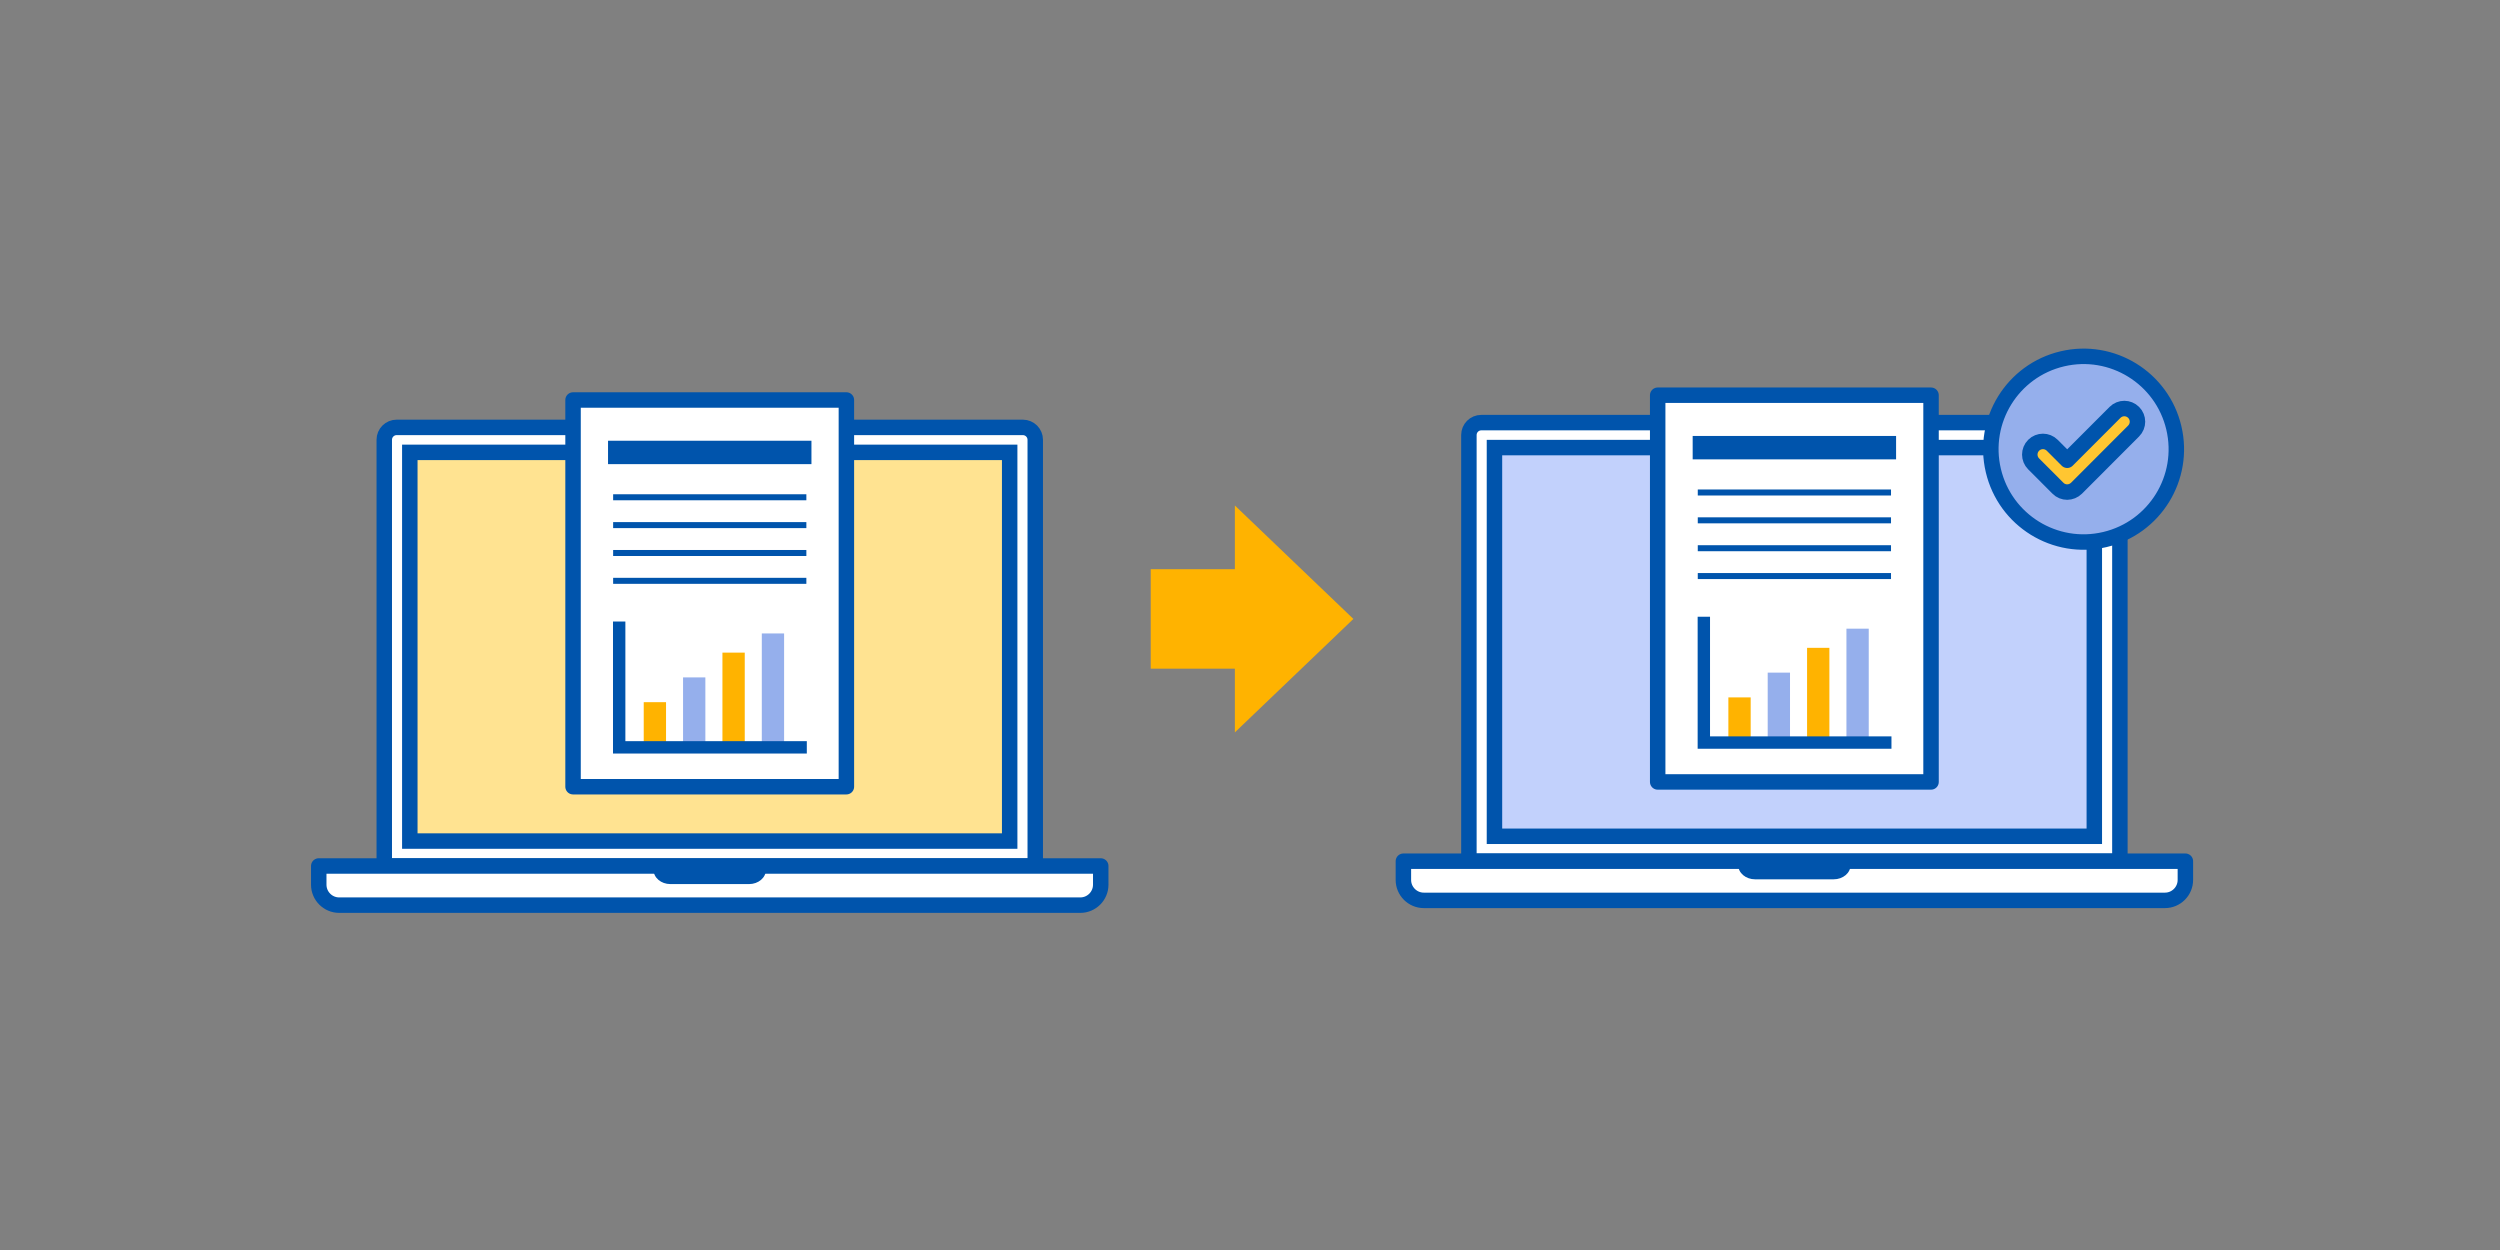 <svg fill="none" height="100" viewBox="0 0 200 100" width="200" xmlns="http://www.w3.org/2000/svg"><rect x="0" y="0" width="200" height="100" fill="#808080" stroke="none"/><path d="m80.774 36.189h-47.989v31.096h47.989z" fill="#c3d0f7"/><path d="m82.82 69.279h-52.079v-34.097c0-.546.444-.991.99-.991h50.099c.546 0 .99.445.99.991z" fill="#fff" stroke="#0054ac" stroke-linejoin="round" stroke-miterlimit="10" stroke-width="1.237"/><path d="m80.774 36.189h-47.989v31.096h47.989z" fill="#ffe391" stroke="#0054ac" stroke-miterlimit="10" stroke-width="1.237"/><path d="m88.059 69.279v1.497c0 .901-.733 1.636-1.634 1.636h-59.291c-.9 0-1.634-.734-1.634-1.636v-1.497z" fill="#fff" stroke="#0054ac" stroke-linejoin="round" stroke-miterlimit="10" stroke-width="1.237"/><path d="m61.273 69.585c0 .632-.603 1.142-1.349 1.142h-6.291c-.746 0-1.349-.51-1.349-1.142z" fill="#0054ac"/><path d="m67.711 32h-21.867v30.937h21.867z" style="fill:#fff;stroke:#0054ac;stroke-width:1.237;stroke-miterlimit:10;stroke-linecap:round;stroke-linejoin:round"/><g fill="#0054ac"><path d="m64.916 35.259h-16.273v1.872h16.273z"/><path d="m64.509 41.768h-15.458v.481h15.458z"/><path d="m64.509 43.999h-15.458v.481h15.458z"/><path d="m64.509 39.541h-15.458v.481h15.458z"/><path d="m64.509 46.226h-15.458v.481h15.458z"/></g><path d="m53.283 56.174h-1.785v3.589h1.785z" fill="#ffb300"/><path d="m56.429 54.192h-1.785v5.571h1.785z" fill="#95afec"/><path d="m59.58 52.21h-1.785v7.554h1.785z" fill="#ffb300"/><path d="m62.728 50.676h-1.784v9.083h1.784z" fill="#95afec"/><path d="m49.535 49.722v10.066h15.01" stroke="#0054ac" stroke-miterlimit="10" stroke-width=".99"/><path d="m108.271 49.515-9.482-9.075v5.094h-6.731v7.962h6.731v5.094z" fill="#ffb300"/><path d="m167.545 35.807h-47.988v31.096h47.988z" fill="#c3d0f7"/><path d="m169.591 68.897h-52.079v-34.097c0-.546.444-.991.99-.991h50.099c.546 0 .99.445.99.991z" fill="#fff" stroke="#0054ac" stroke-linejoin="round" stroke-miterlimit="10" stroke-width="1.237"/><path d="m167.545 35.807h-47.988v31.096h47.988z" fill="#c2d1fc" stroke="#0054ac" stroke-miterlimit="10" stroke-width="1.237"/><path d="m174.83 68.897v1.497c0 .901-.733 1.636-1.634 1.636h-59.291c-.9 0-1.634-.734-1.634-1.636v-1.497z" fill="#fff" stroke="#0054ac" stroke-linejoin="round" stroke-miterlimit="10" stroke-width="1.237"/><path d="m148.045 69.203c0 .632-.603 1.142-1.349 1.142h-6.291c-.745 0-1.348-.51-1.348-1.142z" fill="#0054ac"/><path d="m154.483 31.618h-21.868v30.937h21.868z" style="fill:#fff;stroke:#0054ac;stroke-width:1.237;stroke-miterlimit:10;stroke-linecap:round;stroke-linejoin:round"/><path d="m151.687 34.877h-16.273v1.872h16.273z" fill="#0054ac"/><path d="m151.281 41.386h-15.459v.481h15.459z" fill="#0054ac"/><path d="m151.281 43.617h-15.459v.481h15.459z" fill="#0054ac"/><path d="m151.281 39.159h-15.459v.481h15.459z" fill="#0054ac"/><path d="m151.281 45.844h-15.459v.481h15.459z" fill="#0054ac"/><path d="m140.054 55.792h-1.784v3.589h1.784z" fill="#ffb300"/><path d="m143.201 53.81h-1.785v5.571h1.785z" fill="#95afec"/><path d="m146.351 51.827h-1.785v7.554h1.785z" fill="#ffb300"/><path d="m149.499 50.294h-1.784v9.083h1.784z" fill="#95afec"/><path d="m136.307 49.339v10.066h15.01" stroke="#0054ac" stroke-miterlimit="10" stroke-width=".99"/><path d="m168.392 43.163c3.988-.943 6.457-4.943 5.515-8.935-.941-3.992-4.937-6.464-8.925-5.521s-6.457 4.943-5.515 8.935c.941 3.992 4.937 6.464 8.925 5.521z" fill="#95afec"/><path d="m168.392 43.163c3.988-.943 6.457-4.943 5.515-8.935-.941-3.992-4.937-6.464-8.925-5.521s-6.457 4.943-5.515 8.935c.941 3.992 4.937 6.464 8.925 5.521z" stroke="#0054ac" stroke-linecap="round" stroke-linejoin="round" stroke-miterlimit="10" stroke-width="1.237"/><path d="m165.376 39.367c-.268 0-.537-.102-.741-.31l-1.944-1.946c-.411-.412-.411-1.077 0-1.489.412-.412 1.076-.412 1.488 0l1.197 1.199 3.826-3.83c.412-.412 1.076-.412 1.488 0 .411.412.411 1.077 0 1.489l-4.568 4.576c-.208.204-.477.31-.746.31z" fill="#ffc631"/><path d="m165.376 39.367c-.268 0-.537-.102-.741-.31l-1.944-1.946c-.411-.412-.411-1.077 0-1.489.412-.412 1.076-.412 1.488 0l1.197 1.199 3.826-3.83c.412-.412 1.076-.412 1.488 0 .411.412.411 1.077 0 1.489l-4.568 4.576c-.208.204-.477.31-.746.31z" stroke="#0054ac" stroke-linecap="round" stroke-linejoin="round" stroke-miterlimit="10" stroke-width="1.237"/></svg>